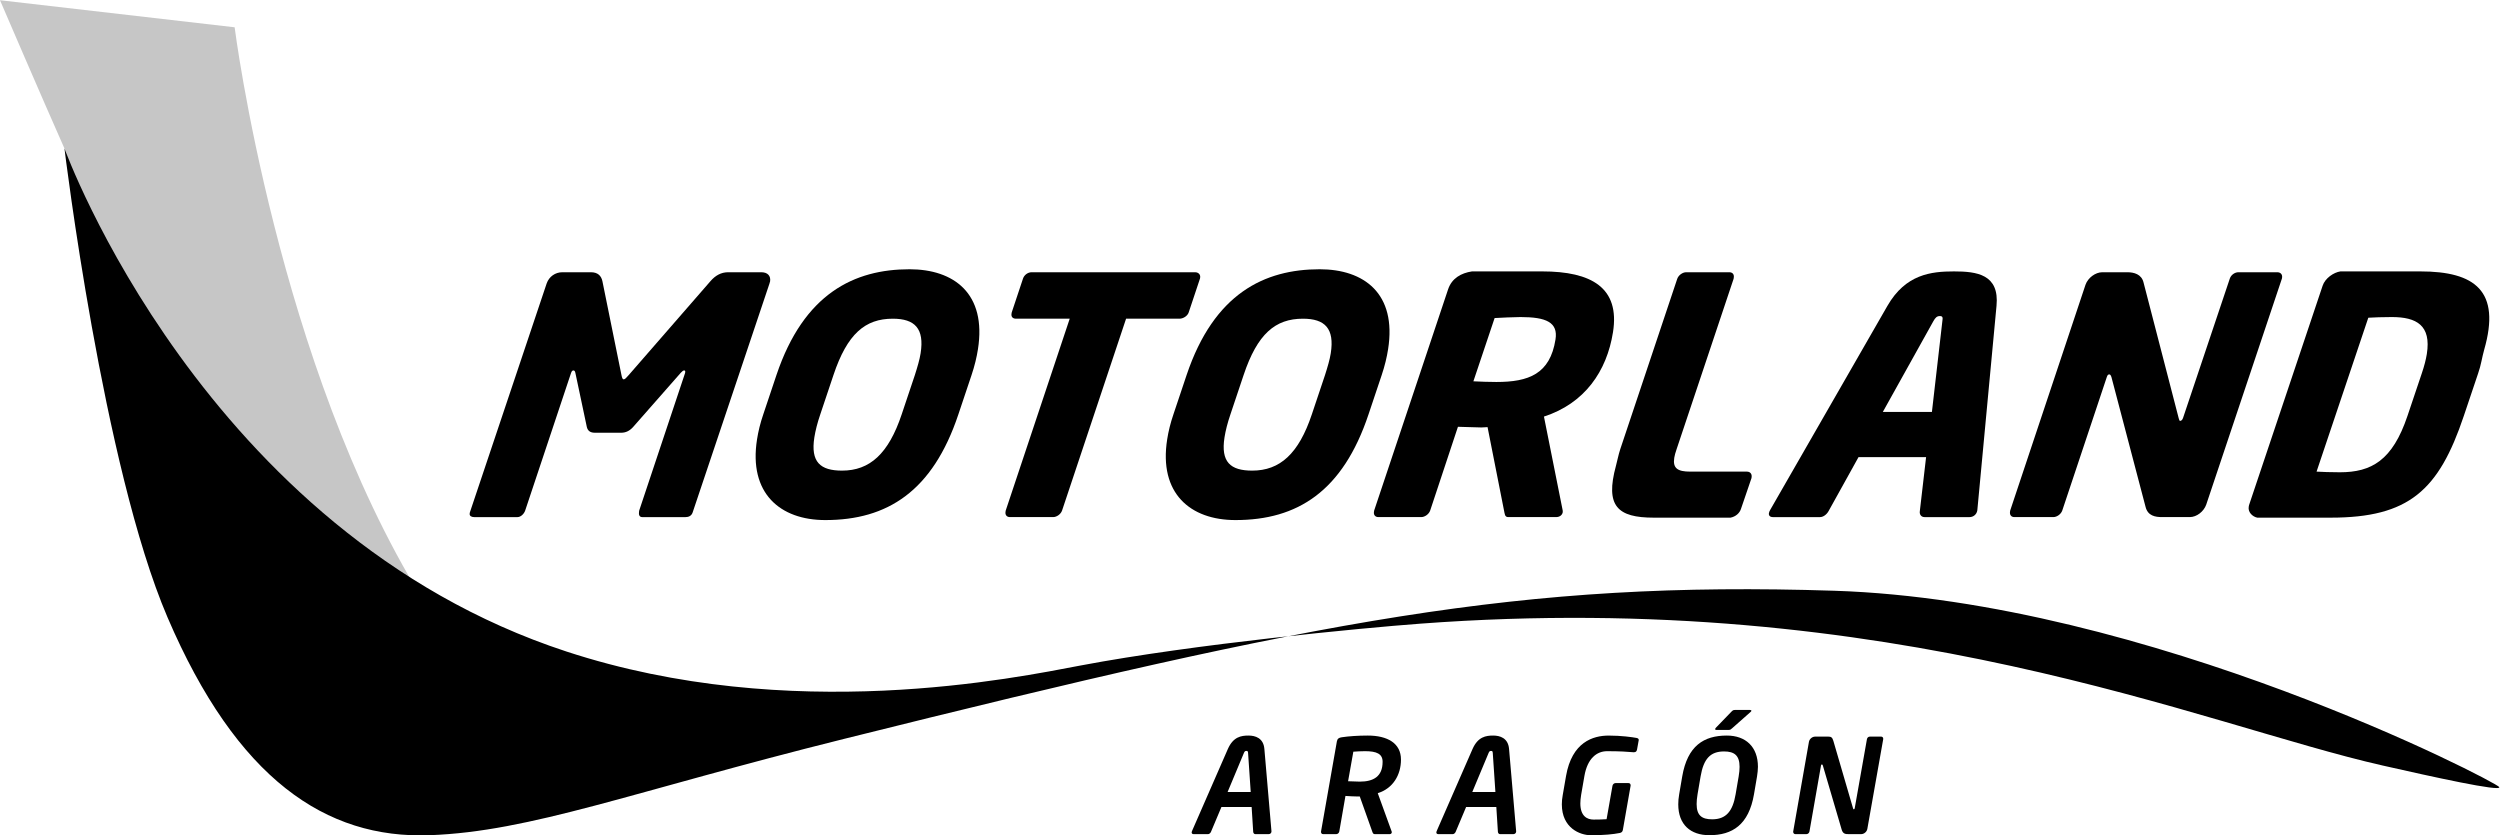 <svg version="1.1" viewBox="0 0 173.95 58.125" xml:space="preserve" xmlns="http://www.w3.org/2000/svg"><defs><clipPath id="a"><path d="M 0,43.593 H 130.459 V 0 H 0 Z"/></clipPath></defs><g transform="matrix(1.333 0 0 -1.333 0 58.125)"><g clip-path="url(#a)"><g transform="translate(40.197 28.913)"><path d="m0 0c0.046 0.292-0.13 0.481-0.457 0.481h-1.737c-0.362 0-0.664-0.171-0.917-0.464l-4.268-4.903c-0.125-0.137-0.191-0.223-0.259-0.223-0.07 0-0.09 0.086-0.12 0.223l-0.995 4.903c-0.06 0.275-0.236 0.464-0.598 0.464h-1.496c-0.361 0-0.689-0.223-0.815-0.584l-4.01-11.956c-3e-3 -0.017-5e-3 -0.035-8e-3 -0.051-0.022-0.138 0.108-0.19 0.228-0.19h2.27c0.156 0 0.335 0.154 0.399 0.344l2.392 7.174c0.037 0.12 0.091 0.137 0.125 0.137 0.052 0 0.081-0.034 0.101-0.12l0.601-2.839c0.053-0.206 0.194-0.292 0.418-0.292h1.375c0.224 0 0.427 0.086 0.615 0.292l2.496 2.839c0.083 0.086 0.123 0.12 0.175 0.12 0.034 0 0.066-0.017 0.055-0.085-3e-3 -0.018-6e-3 -0.035-8e-3 -0.052l-2.393-7.174c-2e-3 -0.018-8e-3 -0.052-0.01-0.068-0.025-0.156 0.025-0.276 0.162-0.276h2.271c0.137 0 0.301 0.052 0.365 0.241l4.007 11.938c8e-3 0.052 0.031 0.087 0.036 0.121" fill-rule="evenodd"/></g><g transform="translate(51.046 25.369)"><path d="m0 0c0.463 2.925-1.265 4.181-3.57 4.181-2.873 0-5.514-1.256-6.947-5.523l-0.686-2.047c-0.159-0.464-0.262-0.894-0.327-1.307-0.447-2.822 1.208-4.215 3.564-4.215 3.235 0 5.605 1.497 6.947 5.522l0.686 2.047c0.162 0.482 0.268 0.929 0.333 1.342m-2.992-0.207c-0.051-0.326-0.163-0.705-0.3-1.135l-0.686-2.047c-0.688-2.064-1.669-2.941-3.115-2.941-1.135 0-1.649 0.447-1.445 1.737 0.055 0.344 0.152 0.74 0.311 1.204l0.686 2.047c0.719 2.151 1.653 2.942 3.098 2.942 1.152 0 1.656-0.516 1.451-1.807" fill-rule="evenodd"/></g><g transform="translate(62.646 29.119)"><path d="m0 0c0.024 0.155-0.094 0.275-0.266 0.275h-8.533c-0.189 0-0.383-0.137-0.447-0.327l-0.59-1.772c-3e-3 -0.017-6e-3 -0.034-0.011-0.068-0.025-0.155 0.062-0.258 0.234-0.258h2.804l-3.34-10.013c-3e-3 -0.017-6e-3 -0.034-0.011-0.068-0.025-0.155 0.059-0.275 0.231-0.275h2.254c0.189 0 0.403 0.154 0.467 0.343l3.341 10.013h2.787c0.189 0 0.417 0.137 0.481 0.326l0.591 1.772c3e-3 0.018 6e-3 0.035 8e-3 0.052" fill-rule="evenodd"/></g><g transform="translate(72.455 25.369)"><path d="m0 0c0.463 2.925-1.265 4.181-3.57 4.181-2.873 0-5.514-1.256-6.947-5.523l-0.686-2.047c-0.159-0.464-0.262-0.894-0.327-1.307-0.447-2.822 1.207-4.215 3.564-4.215 3.235 0 5.604 1.497 6.947 5.522l0.686 2.047c0.162 0.482 0.268 0.929 0.333 1.342m-2.992-0.207c-0.051-0.326-0.163-0.705-0.3-1.135l-0.686-2.047c-0.688-2.064-1.67-2.941-3.115-2.941-1.135 0-1.649 0.447-1.445 1.737 0.055 0.344 0.152 0.74 0.311 1.204l0.686 2.047c0.719 2.151 1.653 2.942 3.098 2.942 1.152 0 1.655-0.516 1.451-1.807" fill-rule="evenodd"/></g><g transform="translate(84.195 26.264)"><path d="m0 0c0.368 2.322-1.118 3.174-3.699 3.174h-3.66c-0.564-0.086-1.053-0.353-1.249-0.938l-3.858-11.543-3e-3 -0.018c-3e-3 -0.016-6e-3 -0.034-8e-3 -0.05-0.025-0.156 0.06-0.276 0.231-0.276h2.237c0.189 0 0.403 0.154 0.467 0.344l1.449 4.37c0.327 0 0.855-0.035 1.216-0.035 0.138 0 0.244 0.017 0.313 0.017h0.017l0.859-4.352c0.041-0.172 0.031-0.344 0.22-0.344h2.495c0.206 0 0.328 0.12 0.35 0.258 8e-3 0.052-3e-3 0.086-0.012 0.138l-0.969 4.851c2.121 0.688 3.28 2.357 3.604 4.404m-3.001-0.379c-0.286-1.806-1.401-2.219-3.087-2.219-0.189 0-1.012 0.017-1.199 0.035l1.108 3.302c0.209 0.017 1.109 0.052 1.35 0.052 1.342 0 1.97-0.275 1.828-1.17" fill-rule="evenodd"/></g><g transform="translate(91.43,18.694)"><path d="m0 0c0.027 0.172-0.074 0.293-0.246 0.293h-2.959c-0.654 0-0.919 0.172-0.832 0.723 0.019 0.12 0.061 0.275 0.122 0.447l2.975 8.893c3e-3 0.018 5e-3 0.035 0.01 0.069 0.025 0.155-0.059 0.275-0.231 0.275h-2.254c-0.189 0-0.402-0.155-0.467-0.344l-2.974-8.893c-0.101-0.31-0.154-0.609-0.223-0.86-0.577-2.118 0.085-2.713 1.977-2.713h4.001c0.267 0.051 0.477 0.235 0.547 0.459l0.546 1.599c3e-3 0.018 5e-3 0.035 8e-3 0.052" fill-rule="evenodd"/></g><g transform="translate(103.21 16.957)"><path d="m0 0 3e-3 0.018 1.001 10.665c0.159 1.651-1.035 1.798-2.222 1.798s-2.522-0.147-3.472-1.798l-6.127-10.665c-0.026-0.052-0.051-0.104-0.059-0.156-0.02-0.12 0.053-0.206 0.208-0.206h2.46c0.171 0 0.348 0.138 0.444 0.31l1.565 2.821h3.527l-0.327-2.821c-0.027-0.172 0.072-0.31 0.244-0.31h2.357c0.189 0 0.365 0.138 0.398 0.344m-2.368 5.144h-2.563l2.644 4.748c0.097 0.171 0.179 0.258 0.334 0.258s0.158-0.087 0.131-0.258z" fill-rule="evenodd"/></g><g transform="translate(119.12 29.119)"><path d="m0 0c0.024 0.155-0.077 0.275-0.249 0.275h-2.03c-0.189 0-0.383-0.137-0.448-0.327l-2.442-7.277c-0.037-0.12-0.111-0.154-0.145-0.154-0.052 0-0.046 0.034-0.082 0.137l-1.836 7.088c-0.104 0.43-0.5 0.533-0.844 0.533h-1.308c-0.361 0-0.751-0.292-0.877-0.653l-3.931-11.785c-3e-3 -0.017-5e-3 -0.034-8e-3 -0.051-0.028-0.172 0.056-0.292 0.228-0.292h2.031c0.189 0 0.402 0.154 0.467 0.343l2.325 6.968c0.033 0.103 0.073 0.137 0.125 0.137 0.051 0 0.08-0.034 0.116-0.137l1.782-6.778c0.116-0.465 0.5-0.533 0.861-0.533h1.446c0.361 0 0.734 0.292 0.86 0.653l3.951 11.801c3e-3 0.018 5e-3 0.035 8e-3 0.052" fill-rule="evenodd"/></g><g transform="translate(129.67 25.352)"><path d="m0 0c0.881 3.065-0.477 4.086-3.333 4.086h-4.171c-0.352-0.051-0.799-0.353-0.93-0.749l-3.814-11.371c-0.028-0.068-0.036-0.12-0.044-0.172-0.044-0.275 0.196-0.51 0.446-0.562h3.831c4.086 0 5.647 1.423 6.951 5.31l0.747 2.22c0.154 0.429 0.206 0.853 0.317 1.238m-2.994-0.224c-0.047-0.292-0.135-0.636-0.264-1.014l-0.747-2.22c-0.781-2.322-1.877-2.941-3.528-2.941-0.43 0-0.978 0.017-1.217 0.034l2.701 8.033c0.243 0.018 0.797 0.035 1.227 0.035 1.29 0 2.065-0.43 1.828-1.927" fill-rule="evenodd"/></g><g transform="translate(-2e-4 43.593)"><path d="m0 0 12.248-1.413s2.23-17.593 9.8-29.841c4.363-7.059 11.951-9.488 11.951-9.488l-19.437 0.794s-10.303 29.97-10.832 31.028c-0.1 0.2-0.17 0.545-0.362 1.173-1.128 2.535-3.368 7.747-3.368 7.747" fill="#c6c6c6" fill-rule="evenodd"/></g><g transform="translate(3.365 35.855)"><path d="m0 0s7.248-20.048 26.204-26.259c11.702-3.835 23.457-1.367 26.842-0.728 5.95 1.124 14.631 1.951 17.718 2.182 24.726 1.851 40.831-5.276 50.245-7.405 2.554-0.579 6.214-1.389 6.082-1.124-0.132 0.264-18.312 9.719-34.708 10.248s-26.776-1.521-51.7-7.735c-11.141-2.778-16.332-4.832-21.619-5.025-5.421-0.198-10.067 2.929-13.685 11.372-3.372 7.867-5.379 24.474-5.379 24.474" fill-rule="evenodd"/></g><g transform="translate(66.368 .201)"><path d="m0 0v0.014l-0.37 4.296c-0.048 0.576-0.48 0.699-0.829 0.699-0.377 0-0.795-0.062-1.076-0.699l-1.877-4.296c-8e-3 -0.021-0.014-0.041-0.014-0.062 0-0.055 0.041-0.089 0.103-0.089h0.753c0.062 0 0.123 0.055 0.151 0.116l0.548 1.302h1.576l0.082-1.302c7e-3 -0.061 0.048-0.116 0.11-0.116h0.699c0.082 0 0.144 0.062 0.144 0.137m-1.083 2.063h-1.206l0.85 2.035c0.034 0.082 0.062 0.109 0.13 0.109 0.069 0 0.082-0.027 0.089-0.109z" fill-rule="evenodd"/></g><g transform="translate(73.128 3.956)"><path d="m0 0c0 0.856-0.706 1.254-1.733 1.254-0.5 0-0.994-0.034-1.357-0.089-0.144-0.02-0.226-0.069-0.254-0.206l-0.829-4.714v-0.027c0-0.062 0.042-0.11 0.11-0.11h0.685c0.075 0 0.144 0.062 0.158 0.137l0.322 1.857c0.232-0.014 0.432-0.028 0.609-0.028h0.138l0.651-1.829c0.027-0.082 0.055-0.137 0.13-0.137h0.787c0.062 0 0.104 0.048 0.104 0.103 0 0.014 0 0.02-7e-3 0.034l-0.726 2.001c0.794 0.246 1.212 0.952 1.212 1.754m-0.959-0.116c0-0.775-0.486-1.035-1.192-1.035-0.117 0-0.5 0.013-0.61 0.02l0.274 1.542c0.123 0.014 0.466 0.027 0.61 0.027 0.603 0 0.918-0.136 0.918-0.554" fill-rule="evenodd"/></g><g transform="translate(79.14 .201)"><path d="m0 0v0.014l-0.37 4.296c-0.048 0.576-0.48 0.699-0.829 0.699-0.377 0-0.795-0.062-1.076-0.699l-1.877-4.296c-7e-3 -0.021-0.014-0.041-0.014-0.062 0-0.055 0.041-0.089 0.103-0.089h0.753c0.062 0 0.124 0.055 0.151 0.116l0.548 1.302h1.576l0.083-1.302c7e-3 -0.061 0.048-0.116 0.109-0.116h0.699c0.082 0 0.144 0.062 0.144 0.137m-1.083 2.063h-1.206l0.85 2.035c0.034 0.082 0.062 0.109 0.13 0.109 0.069 0 0.082-0.027 0.089-0.109z" fill-rule="evenodd"/></g><g transform="translate(85.54 4.976)"><path d="m0 0c0 0.062-0.041 0.097-0.117 0.11-0.219 0.041-0.794 0.123-1.452 0.123-0.815 0-1.919-0.336-2.227-2.11l-0.171-0.987c-0.034-0.178-0.048-0.342-0.048-0.493 0-1.234 0.945-1.611 1.514-1.611 0.706 0 1.158 0.048 1.514 0.117 0.096 0.021 0.144 0.076 0.158 0.164l0.404 2.303v0.028c0 0.061-0.041 0.109-0.11 0.109h-0.678c-0.075 0-0.143-0.062-0.158-0.137l-0.308-1.748c-0.212-0.014-0.425-0.02-0.678-0.02-0.336 0-0.692 0.178-0.692 0.842 0 0.131 0.014 0.275 0.041 0.446l0.171 0.987c0.158 0.918 0.645 1.295 1.186 1.295 0.657 0 1.068-0.027 1.377-0.055h0.021c0.102 0 0.143 0.048 0.164 0.144l0.082 0.459c0 0.013 7e-3 0.02 7e-3 0.034" fill-rule="evenodd"/></g><g transform="translate(91.761 3.579)"><path d="m0 0c0 1.048-0.644 1.631-1.624 1.631-1.199 0-2.055-0.534-2.329-2.138l-0.158-0.926c-0.034-0.191-0.048-0.362-0.048-0.527 0-1.061 0.644-1.61 1.624-1.61 1.199 0 2.056 0.542 2.329 2.137l0.158 0.926c0.027 0.178 0.048 0.35 0.048 0.507m-0.959 0c0-0.144-0.014-0.315-0.048-0.507l-0.158-0.926c-0.15-0.89-0.5-1.308-1.226-1.308-0.535 0-0.809 0.199-0.809 0.795 0 0.144 0.014 0.315 0.048 0.513l0.158 0.926c0.158 0.932 0.514 1.309 1.226 1.309 0.542 0 0.809-0.213 0.809-0.802m0.617 2.926c0 0.027-0.034 0.041-0.076 0.041h-0.788c-0.089 0-0.116-0.028-0.191-0.103l-0.795-0.822c-0.028-0.027-0.041-0.055-0.041-0.075 0-0.028 0.02-0.041 0.054-0.041h0.658c0.082 0 0.11 0.027 0.178 0.089l0.96 0.849c0.027 0.021 0.041 0.041 0.041 0.062" fill-rule="evenodd"/></g><g transform="translate(98.301 5.045)"><path d="m0 0c0 0.062-0.041 0.11-0.109 0.11h-0.59c-0.075 0-0.136-0.054-0.151-0.131l-0.637-3.603c-7e-3 -0.041-0.034-0.062-0.048-0.062-0.02 0-0.034 0.021-0.041 0.055l-1.028 3.522c-0.054 0.178-0.116 0.219-0.26 0.219h-0.692c-0.151 0-0.295-0.124-0.322-0.274l-0.822-4.68v-0.02c0-0.062 0.048-0.116 0.109-0.116h0.583c0.075 0 0.144 0.061 0.157 0.136l0.603 3.447c7e-3 0.041 0.028 0.054 0.048 0.054 0.021 0 0.034-0.013 0.048-0.054l0.98-3.337c0.068-0.246 0.213-0.246 0.377-0.246h0.644c0.151 0 0.295 0.123 0.322 0.273l0.829 4.686z" fill-rule="evenodd"/></g></g></g></svg>
